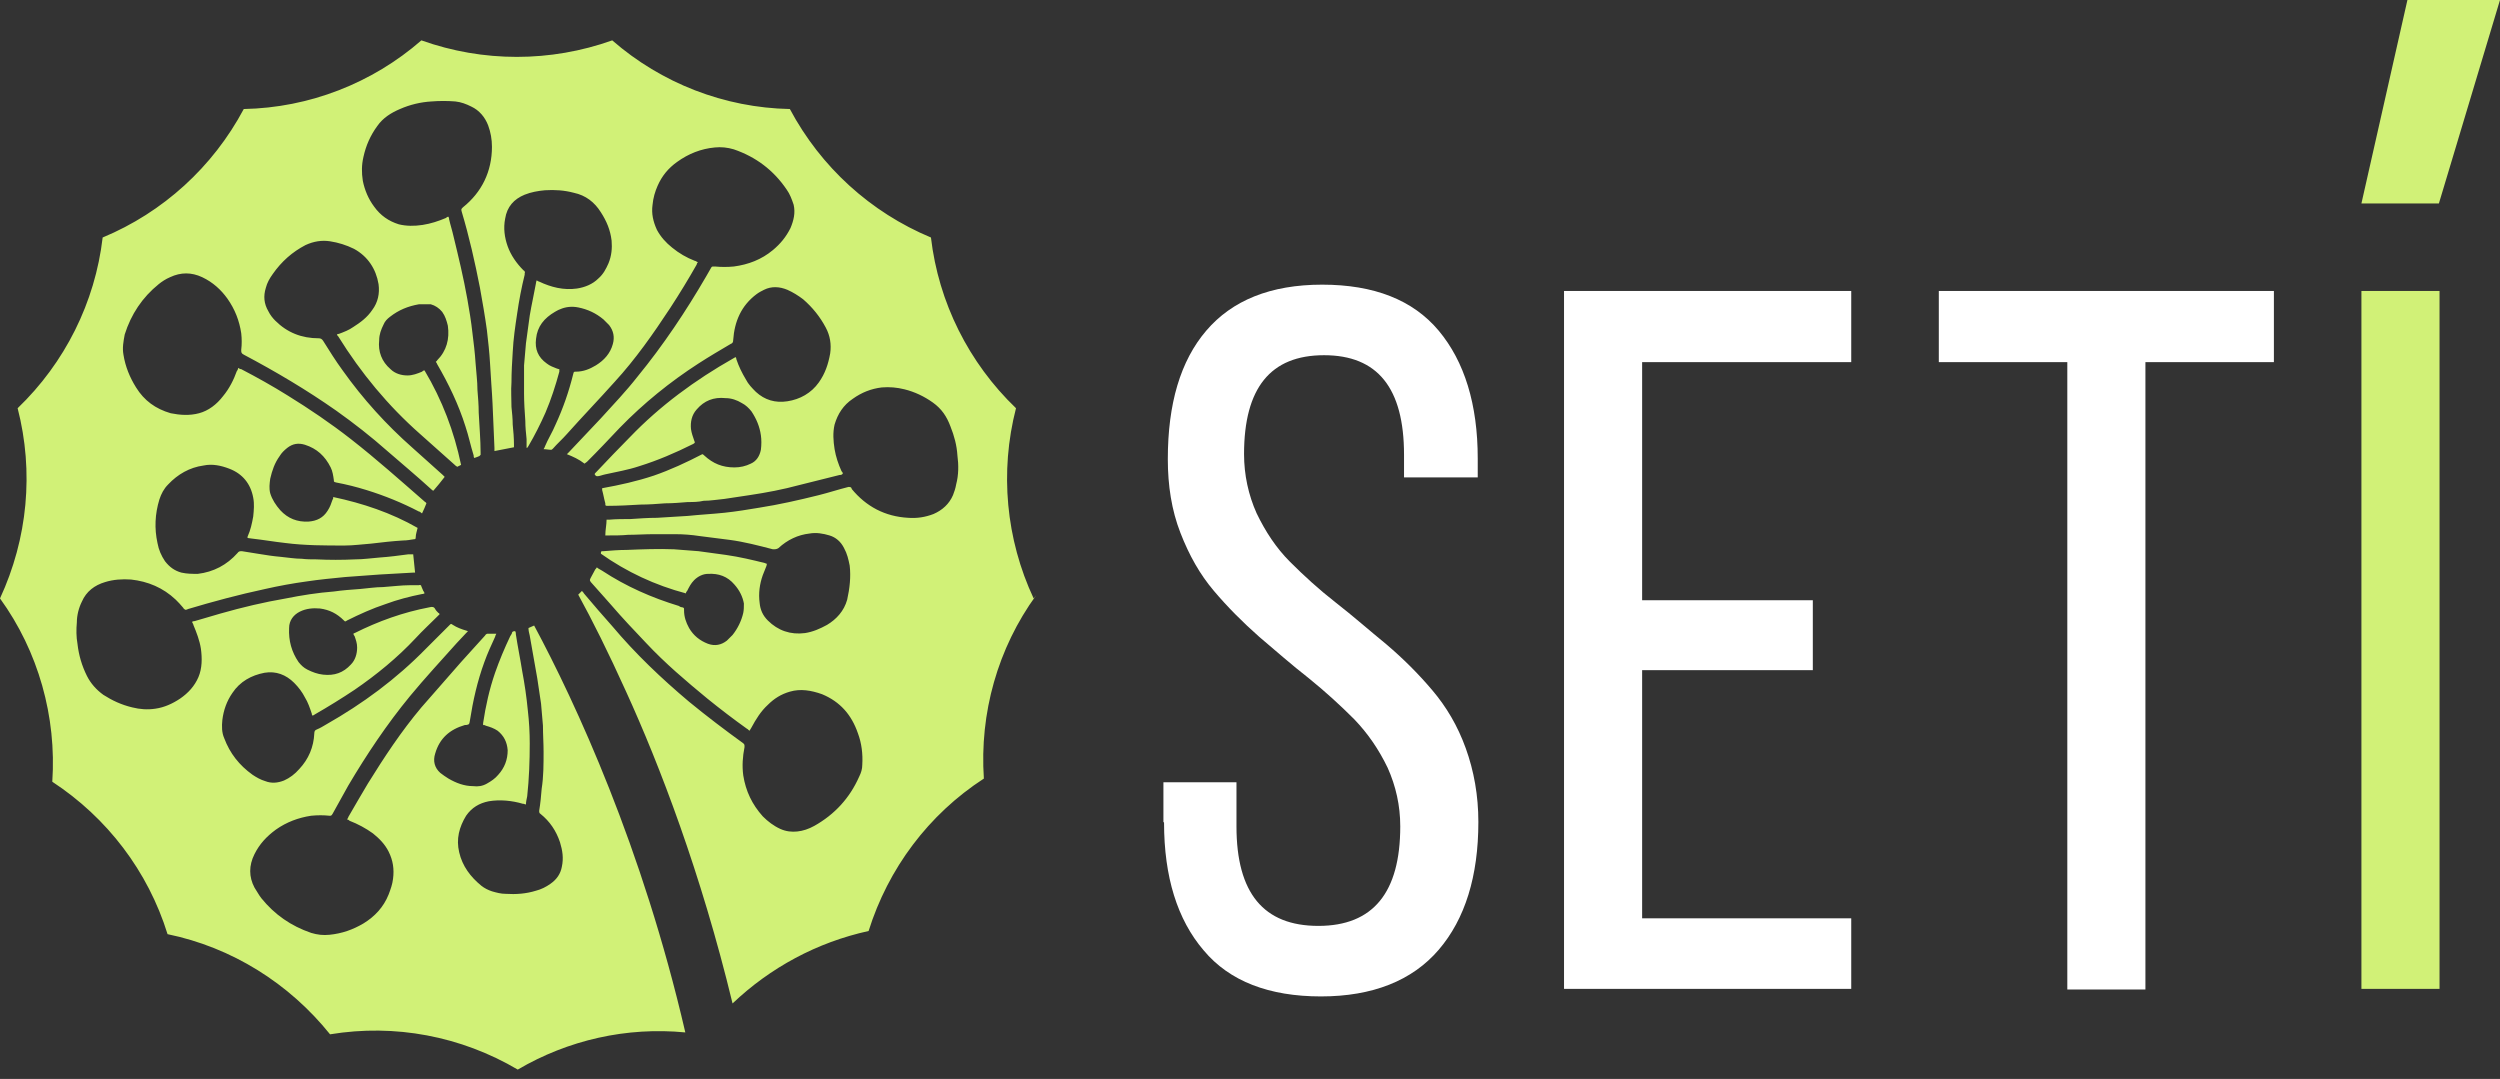 <?xml version="1.0" encoding="UTF-8"?> <svg xmlns="http://www.w3.org/2000/svg" width="95" height="41" viewBox="0 0 95 41" fill="none"><rect x="0" y="0" width="95" height="41" fill="#333333" stroke="none"/><path d="M39.278 22.74C38.225 20.491 37.985 17.929 38.608 15.512C36.812 13.789 35.664 11.491 35.376 9.025C33.079 8.068 31.188 6.345 30.015 4.143C27.526 4.095 25.132 3.161 23.265 1.534C20.919 2.371 18.358 2.371 16.013 1.534C14.146 3.161 11.752 4.095 9.263 4.143C8.09 6.345 6.199 8.068 3.901 9.025C3.614 11.491 2.465 13.789 0.67 15.512C1.293 17.929 1.053 20.466 3.7079e-06 22.74C1.46 24.751 2.154 27.24 1.987 29.706C4.069 31.07 5.625 33.104 6.367 35.498C8.808 36.001 10.986 37.365 12.542 39.304C15.008 38.897 17.521 39.375 19.675 40.644C21.59 39.519 23.816 39.016 26.042 39.232C24.414 32.195 21.877 26.714 20.297 23.77C20.225 23.794 20.154 23.841 20.082 23.865C20.082 23.961 20.106 24.057 20.13 24.153C20.225 24.703 20.321 25.254 20.417 25.78C20.465 26.091 20.513 26.426 20.56 26.738C20.584 27.001 20.608 27.288 20.632 27.575C20.632 27.91 20.656 28.245 20.656 28.557C20.656 29.035 20.656 29.514 20.584 29.969C20.561 30.256 20.537 30.519 20.489 30.807C20.489 30.855 20.489 30.902 20.537 30.926C20.895 31.213 21.135 31.573 21.279 32.003C21.374 32.315 21.422 32.602 21.35 32.937C21.302 33.2 21.159 33.416 20.919 33.583C20.752 33.703 20.561 33.798 20.369 33.846C19.986 33.966 19.603 33.99 19.22 33.966C19.029 33.966 18.861 33.918 18.694 33.87C18.55 33.822 18.406 33.751 18.287 33.655C17.88 33.32 17.569 32.913 17.449 32.386C17.329 31.884 17.449 31.429 17.712 30.998C17.928 30.687 18.215 30.519 18.574 30.448C19.005 30.376 19.459 30.424 19.866 30.543C19.89 30.543 19.914 30.543 19.962 30.567C19.962 30.567 19.962 30.567 19.986 30.567C19.986 30.471 20.01 30.376 20.034 30.256C20.106 29.586 20.13 28.916 20.13 28.245C20.13 27.839 20.106 27.408 20.058 27.001C20.01 26.498 19.938 25.996 19.842 25.493C19.771 25.038 19.675 24.583 19.603 24.105C19.603 24.057 19.603 24.033 19.579 23.985C19.531 23.985 19.483 23.985 19.459 24.033C19.459 24.081 19.412 24.129 19.388 24.177C19.172 24.631 18.981 25.086 18.813 25.565C18.598 26.187 18.454 26.833 18.358 27.48C18.358 27.48 18.358 27.503 18.358 27.527C18.358 27.527 18.358 27.527 18.358 27.551C18.382 27.551 18.43 27.551 18.454 27.575C18.622 27.623 18.765 27.671 18.909 27.767C19.148 27.958 19.268 28.198 19.292 28.509C19.292 28.868 19.172 29.179 18.933 29.442C18.813 29.586 18.67 29.682 18.502 29.777C18.334 29.873 18.167 29.897 17.975 29.873C17.64 29.873 17.329 29.753 17.042 29.586C16.922 29.514 16.826 29.442 16.731 29.37C16.515 29.179 16.444 28.916 16.539 28.628C16.707 28.054 17.09 27.719 17.664 27.551C17.664 27.551 17.688 27.551 17.712 27.551C17.832 27.527 17.832 27.527 17.856 27.384C17.975 26.618 18.143 25.876 18.406 25.158C18.526 24.823 18.67 24.512 18.813 24.2C18.813 24.177 18.837 24.129 18.861 24.081C18.741 24.081 18.622 24.081 18.526 24.081C18.502 24.081 18.454 24.105 18.43 24.153C18.119 24.488 17.832 24.823 17.521 25.158C17.018 25.732 16.515 26.307 16.013 26.881C15.247 27.791 14.601 28.772 13.978 29.777C13.715 30.208 13.476 30.639 13.236 31.046C13.236 31.07 13.212 31.094 13.188 31.142C13.236 31.142 13.26 31.166 13.284 31.19C13.595 31.309 13.906 31.477 14.17 31.668C14.409 31.86 14.624 32.075 14.768 32.362C14.936 32.697 14.983 33.033 14.936 33.392C14.912 33.607 14.84 33.798 14.768 33.99C14.577 34.469 14.242 34.828 13.811 35.091C13.404 35.33 12.997 35.474 12.518 35.522C12.279 35.546 12.063 35.522 11.824 35.45C11.058 35.187 10.436 34.756 9.933 34.134C9.837 34.014 9.766 33.87 9.67 33.727C9.454 33.32 9.454 32.889 9.67 32.458C9.861 32.075 10.125 31.788 10.484 31.525C10.891 31.237 11.345 31.07 11.824 30.998C12.063 30.974 12.303 30.974 12.518 30.998C12.59 30.998 12.59 30.998 12.638 30.926C12.829 30.567 13.045 30.208 13.236 29.849C13.93 28.676 14.696 27.527 15.582 26.45C16.156 25.756 16.755 25.11 17.353 24.44C17.473 24.32 17.593 24.177 17.712 24.057C17.712 24.057 17.76 24.009 17.784 23.985C17.76 23.985 17.736 23.961 17.712 23.961C17.545 23.913 17.353 23.841 17.209 23.746C17.138 23.698 17.138 23.698 17.09 23.746C16.779 24.057 16.491 24.344 16.18 24.655C15.055 25.804 13.787 26.738 12.399 27.527C12.279 27.599 12.159 27.671 12.04 27.719C11.968 27.743 11.944 27.791 11.944 27.863C11.92 28.389 11.728 28.844 11.369 29.227C11.202 29.418 11.01 29.562 10.795 29.658C10.556 29.753 10.316 29.777 10.077 29.682C9.909 29.634 9.742 29.538 9.598 29.442C9.095 29.083 8.736 28.628 8.521 28.054C8.425 27.839 8.425 27.599 8.449 27.36C8.497 26.977 8.617 26.642 8.832 26.331C9.119 25.9 9.55 25.66 10.053 25.565C10.484 25.493 10.867 25.637 11.178 25.948C11.345 26.115 11.489 26.307 11.585 26.498C11.704 26.69 11.776 26.905 11.848 27.12C11.848 27.12 11.848 27.168 11.872 27.192C11.896 27.192 11.944 27.168 11.968 27.145C12.47 26.857 12.973 26.546 13.476 26.211C14.313 25.637 15.103 24.99 15.797 24.248C16.061 23.961 16.348 23.698 16.635 23.411C16.635 23.411 16.683 23.363 16.707 23.339C16.707 23.339 16.683 23.291 16.659 23.291C16.611 23.243 16.563 23.195 16.539 23.147C16.491 23.052 16.42 23.052 16.324 23.076C15.319 23.267 14.385 23.602 13.476 24.057C13.476 24.057 13.452 24.057 13.428 24.081C13.428 24.105 13.452 24.153 13.476 24.177C13.524 24.32 13.571 24.44 13.571 24.607C13.571 24.847 13.499 25.086 13.332 25.254C13.045 25.565 12.71 25.684 12.279 25.637C12.063 25.613 11.872 25.541 11.68 25.445C11.537 25.373 11.441 25.277 11.345 25.158C11.082 24.775 10.962 24.344 10.986 23.865C10.986 23.578 11.154 23.363 11.393 23.243C11.633 23.123 11.896 23.099 12.159 23.123C12.518 23.171 12.805 23.315 13.069 23.578C13.117 23.626 13.117 23.626 13.188 23.578C13.667 23.339 14.146 23.123 14.648 22.956C15.103 22.788 15.558 22.669 16.037 22.573C16.061 22.573 16.084 22.573 16.132 22.549C16.132 22.525 16.108 22.477 16.084 22.453C16.061 22.405 16.037 22.334 16.013 22.286C16.013 22.238 15.965 22.214 15.917 22.238C15.797 22.238 15.702 22.238 15.582 22.238C15.247 22.238 14.912 22.286 14.553 22.309C14.265 22.309 13.978 22.357 13.691 22.381C13.356 22.405 13.021 22.429 12.686 22.477C12.063 22.525 11.465 22.621 10.867 22.74C10.029 22.884 9.215 23.076 8.377 23.315C8.042 23.411 7.731 23.506 7.396 23.602C7.372 23.602 7.348 23.602 7.3 23.626C7.3 23.674 7.348 23.698 7.348 23.746C7.468 24.033 7.588 24.344 7.635 24.655C7.683 25.014 7.683 25.397 7.54 25.732C7.396 26.067 7.157 26.331 6.846 26.546C6.558 26.738 6.247 26.881 5.912 26.929C5.601 26.977 5.314 26.953 5.026 26.881C4.62 26.785 4.26 26.618 3.925 26.402C3.662 26.211 3.447 25.972 3.303 25.684C3.112 25.302 2.992 24.895 2.944 24.464C2.896 24.2 2.896 23.913 2.92 23.65C2.92 23.387 2.992 23.099 3.112 22.86C3.279 22.477 3.59 22.238 3.997 22.118C4.308 22.022 4.643 21.998 4.979 22.022C5.625 22.094 6.199 22.334 6.678 22.788C6.774 22.884 6.869 22.98 6.965 23.099C6.965 23.123 7.013 23.147 7.037 23.171C7.061 23.171 7.109 23.171 7.133 23.147C8.09 22.86 9.071 22.597 10.077 22.381C10.603 22.262 11.13 22.166 11.656 22.094C12.135 22.022 12.638 21.974 13.117 21.927C13.547 21.903 14.002 21.855 14.433 21.831C14.864 21.807 15.271 21.783 15.702 21.759C15.726 21.759 15.749 21.759 15.773 21.759C15.749 21.52 15.726 21.304 15.702 21.065C15.63 21.065 15.582 21.065 15.51 21.065C15.151 21.113 14.792 21.161 14.433 21.185C14.122 21.209 13.811 21.256 13.499 21.256C12.997 21.28 12.518 21.28 12.015 21.256C11.824 21.256 11.656 21.256 11.465 21.233C11.202 21.233 10.938 21.185 10.675 21.161C10.388 21.137 10.077 21.089 9.79 21.041C9.598 21.017 9.383 20.969 9.191 20.945C9.119 20.945 9.071 20.945 9.024 21.017C8.617 21.472 8.114 21.735 7.516 21.807C7.3 21.807 7.109 21.807 6.893 21.759C6.63 21.687 6.439 21.544 6.271 21.328C6.127 21.113 6.032 20.897 5.984 20.634C5.864 20.084 5.888 19.533 6.056 18.983C6.127 18.767 6.223 18.576 6.391 18.408C6.75 18.025 7.205 17.762 7.731 17.69C8.066 17.618 8.401 17.69 8.712 17.81C9.215 18.001 9.526 18.384 9.622 18.911C9.67 19.15 9.646 19.389 9.622 19.629C9.574 19.892 9.526 20.131 9.407 20.395C9.407 20.395 9.407 20.419 9.407 20.443C9.454 20.443 9.526 20.466 9.574 20.466C10.005 20.514 10.412 20.586 10.843 20.634C11.585 20.73 12.351 20.73 13.093 20.73C13.428 20.73 13.763 20.682 14.098 20.658C14.505 20.61 14.912 20.562 15.319 20.538C15.462 20.538 15.582 20.514 15.726 20.491C15.773 20.491 15.797 20.491 15.797 20.419C15.797 20.299 15.845 20.179 15.869 20.06C14.864 19.485 13.787 19.126 12.662 18.887C12.662 18.935 12.662 18.959 12.638 18.983C12.59 19.126 12.542 19.27 12.446 19.413C12.279 19.677 12.04 19.796 11.728 19.82C11.297 19.844 10.938 19.701 10.651 19.389C10.484 19.198 10.34 18.983 10.268 18.743C10.22 18.552 10.244 18.384 10.268 18.193C10.34 17.881 10.436 17.594 10.627 17.331C10.699 17.211 10.795 17.116 10.915 17.02C11.13 16.852 11.345 16.828 11.585 16.9C12.04 17.044 12.351 17.331 12.566 17.762C12.638 17.905 12.662 18.073 12.686 18.241C12.686 18.312 12.686 18.312 12.781 18.336C13.164 18.408 13.547 18.504 13.93 18.623C14.624 18.839 15.271 19.102 15.917 19.437C15.965 19.437 15.989 19.485 16.037 19.509C16.108 19.366 16.156 19.246 16.204 19.126C16.204 19.126 16.18 19.078 16.156 19.078C15.223 18.265 14.313 17.451 13.332 16.685C12.566 16.086 11.752 15.536 10.938 15.033C10.364 14.674 9.766 14.339 9.167 14.028C9.119 14.028 9.095 14.004 9.048 13.98C9.048 14.028 9.024 14.076 9 14.1C8.88 14.435 8.712 14.77 8.473 15.057C8.234 15.368 7.923 15.608 7.564 15.703C7.205 15.799 6.846 15.775 6.486 15.703C5.912 15.536 5.481 15.225 5.17 14.722C4.931 14.339 4.763 13.932 4.691 13.477C4.643 13.214 4.691 12.975 4.739 12.711C4.979 11.946 5.409 11.299 6.032 10.797C6.151 10.701 6.295 10.605 6.463 10.533C6.869 10.342 7.276 10.342 7.683 10.533C8.09 10.725 8.401 11.012 8.641 11.347C8.928 11.754 9.095 12.185 9.167 12.664C9.191 12.879 9.191 13.095 9.167 13.286C9.167 13.286 9.167 13.286 9.167 13.31C9.167 13.382 9.167 13.43 9.263 13.477C10.484 14.124 11.656 14.818 12.781 15.608C13.452 16.086 14.098 16.589 14.72 17.14C15.271 17.618 15.845 18.097 16.396 18.6C16.396 18.6 16.444 18.647 16.468 18.647C16.611 18.48 16.755 18.312 16.898 18.121C16.898 18.121 16.851 18.073 16.826 18.049C16.444 17.714 16.061 17.355 15.678 17.02C14.672 16.134 13.787 15.153 13.021 14.076C12.758 13.717 12.518 13.334 12.279 12.951C12.231 12.879 12.183 12.855 12.111 12.855C11.465 12.855 10.915 12.64 10.46 12.185C10.364 12.089 10.268 11.97 10.197 11.826C10.029 11.539 10.005 11.251 10.101 10.94C10.149 10.749 10.244 10.581 10.364 10.414C10.699 9.935 11.106 9.576 11.609 9.313C11.92 9.169 12.231 9.121 12.542 9.169C12.853 9.217 13.164 9.313 13.452 9.456C13.978 9.743 14.289 10.222 14.385 10.797C14.433 11.156 14.361 11.491 14.146 11.778C13.954 12.065 13.691 12.257 13.428 12.424C13.26 12.544 13.069 12.616 12.877 12.688C12.877 12.688 12.829 12.688 12.805 12.711C12.805 12.735 12.829 12.759 12.853 12.783C13.715 14.171 14.744 15.416 15.965 16.493C16.396 16.876 16.851 17.283 17.281 17.666C17.305 17.69 17.329 17.714 17.377 17.738C17.425 17.714 17.473 17.69 17.521 17.666C17.257 16.398 16.803 15.201 16.132 14.076C16.084 14.076 16.061 14.1 16.037 14.124C15.869 14.195 15.678 14.267 15.486 14.267C15.247 14.267 15.008 14.195 14.84 14.028C14.505 13.741 14.361 13.358 14.409 12.927C14.409 12.711 14.481 12.52 14.577 12.329C14.624 12.209 14.72 12.113 14.816 12.041C15.151 11.778 15.51 11.634 15.917 11.563C16.061 11.563 16.228 11.563 16.372 11.563C16.539 11.611 16.683 11.706 16.803 11.85C16.922 12.017 16.97 12.185 17.018 12.376C17.09 12.879 16.97 13.334 16.611 13.693C16.611 13.693 16.611 13.717 16.563 13.741C16.563 13.765 16.611 13.812 16.611 13.836C17.042 14.578 17.425 15.368 17.688 16.206C17.808 16.565 17.88 16.924 17.999 17.307C17.999 17.331 17.999 17.379 18.023 17.403C18.095 17.379 18.167 17.355 18.215 17.331C18.215 17.331 18.239 17.307 18.263 17.283C18.263 17.283 18.263 17.235 18.263 17.211C18.263 16.709 18.215 16.182 18.191 15.68C18.191 15.392 18.167 15.105 18.143 14.818C18.143 14.483 18.095 14.148 18.071 13.789C18.047 13.406 17.999 13.023 17.951 12.64C17.904 12.209 17.832 11.778 17.76 11.371C17.616 10.557 17.425 9.767 17.233 8.978C17.186 8.762 17.114 8.547 17.066 8.331C17.066 8.307 17.066 8.283 17.042 8.236C16.994 8.236 16.97 8.26 16.946 8.283C16.659 8.403 16.372 8.499 16.061 8.547C15.749 8.595 15.438 8.595 15.151 8.523C14.768 8.403 14.457 8.188 14.218 7.853C14.002 7.565 13.859 7.23 13.787 6.871C13.739 6.56 13.739 6.273 13.811 5.962C13.906 5.531 14.074 5.148 14.337 4.789C14.553 4.478 14.864 4.286 15.199 4.143C15.582 3.975 15.989 3.879 16.396 3.855C16.707 3.831 16.994 3.831 17.305 3.855C17.521 3.879 17.712 3.951 17.904 4.047C18.215 4.191 18.43 4.454 18.55 4.765C18.646 5.028 18.694 5.292 18.694 5.579C18.694 6.512 18.311 7.302 17.593 7.877C17.521 7.948 17.521 7.948 17.545 8.044C17.832 9.002 18.047 9.959 18.239 10.94C18.334 11.467 18.43 12.017 18.502 12.544C18.55 12.975 18.598 13.382 18.622 13.812C18.646 14.315 18.694 14.842 18.717 15.344C18.741 15.895 18.765 16.445 18.789 17.02C18.789 17.068 18.789 17.092 18.789 17.14C19.052 17.092 19.292 17.044 19.531 16.996C19.531 16.972 19.531 16.924 19.531 16.9C19.531 16.637 19.507 16.374 19.483 16.134C19.483 15.919 19.459 15.68 19.436 15.464C19.436 15.153 19.412 14.842 19.436 14.531C19.436 14.148 19.459 13.765 19.483 13.382C19.507 12.879 19.579 12.4 19.651 11.922C19.723 11.419 19.819 10.916 19.938 10.438C19.938 10.438 19.938 10.414 19.938 10.39C19.962 10.342 19.938 10.294 19.89 10.27C19.627 10.007 19.412 9.696 19.292 9.361C19.172 9.025 19.124 8.666 19.196 8.307C19.268 7.853 19.531 7.565 19.938 7.398C20.177 7.302 20.441 7.254 20.704 7.23C21.087 7.206 21.446 7.23 21.805 7.326C22.26 7.422 22.595 7.685 22.834 8.068C23.05 8.403 23.193 8.738 23.241 9.145C23.265 9.432 23.241 9.72 23.122 10.007C23.026 10.222 22.93 10.414 22.739 10.581C22.523 10.797 22.236 10.916 21.925 10.964C21.422 11.036 20.943 10.916 20.489 10.701C20.465 10.701 20.441 10.677 20.393 10.653C20.393 10.677 20.369 10.701 20.369 10.749C20.297 11.156 20.201 11.563 20.13 11.993C20.082 12.352 20.034 12.688 19.986 13.047C19.962 13.31 19.938 13.597 19.914 13.884C19.914 14.243 19.914 14.602 19.914 14.961C19.914 15.296 19.938 15.655 19.962 15.991C19.962 16.23 19.986 16.445 20.01 16.685C20.01 16.78 20.01 16.876 20.01 16.972C20.01 16.972 20.01 16.996 20.01 17.02C20.058 17.02 20.058 16.972 20.082 16.948C20.321 16.541 20.537 16.11 20.728 15.68C20.943 15.177 21.111 14.65 21.255 14.124C21.255 14.1 21.255 14.076 21.255 14.028C21.207 14.028 21.183 14.004 21.159 14.004C21.039 13.956 20.895 13.908 20.776 13.812C20.441 13.573 20.321 13.262 20.369 12.879C20.417 12.4 20.68 12.089 21.087 11.85C21.135 11.826 21.207 11.778 21.279 11.754C21.494 11.658 21.733 11.634 21.973 11.682C22.332 11.754 22.643 11.898 22.93 12.137C23.002 12.209 23.074 12.281 23.145 12.352C23.313 12.568 23.361 12.807 23.289 13.07C23.193 13.43 22.954 13.693 22.643 13.884C22.404 14.028 22.164 14.124 21.877 14.124C21.805 14.124 21.805 14.124 21.781 14.219C21.614 14.89 21.398 15.512 21.111 16.134C20.991 16.422 20.824 16.685 20.704 16.972C20.704 16.996 20.68 17.02 20.656 17.068C20.752 17.068 20.848 17.092 20.943 17.092C20.967 17.092 20.991 17.068 21.015 17.044C21.183 16.852 21.374 16.685 21.542 16.493C22.14 15.823 22.762 15.177 23.361 14.507C24.151 13.645 24.821 12.688 25.467 11.706C25.826 11.156 26.161 10.605 26.473 10.055C26.473 10.031 26.496 9.983 26.52 9.959C26.473 9.959 26.448 9.911 26.401 9.911C26.09 9.791 25.802 9.624 25.539 9.408C25.3 9.217 25.108 9.002 24.965 8.738C24.821 8.427 24.749 8.116 24.797 7.781C24.821 7.518 24.893 7.278 24.988 7.063C25.156 6.68 25.395 6.393 25.73 6.153C26.161 5.842 26.64 5.651 27.167 5.603C27.406 5.579 27.645 5.603 27.885 5.675C28.722 5.962 29.393 6.464 29.895 7.206C30.015 7.374 30.087 7.565 30.159 7.781C30.23 8.092 30.159 8.379 30.039 8.666C29.871 9.002 29.656 9.265 29.369 9.504C28.938 9.863 28.435 10.055 27.885 10.127C27.645 10.15 27.406 10.15 27.167 10.127L27.119 10.127C27.071 10.127 27.047 10.127 27.023 10.174C26.951 10.294 26.903 10.39 26.831 10.509C26.066 11.826 25.204 13.118 24.223 14.315C23.792 14.866 23.313 15.368 22.834 15.895C22.427 16.326 22.02 16.757 21.614 17.187C21.614 17.187 21.566 17.235 21.542 17.259C21.781 17.355 21.997 17.451 22.212 17.618C22.236 17.594 22.284 17.57 22.308 17.546C22.739 17.116 23.145 16.685 23.552 16.254C24.462 15.32 25.467 14.507 26.544 13.812C26.951 13.549 27.358 13.31 27.765 13.07C27.837 13.047 27.861 12.999 27.861 12.927C27.909 12.209 28.172 11.611 28.746 11.18C28.842 11.108 28.938 11.06 29.034 11.012C29.321 10.868 29.632 10.892 29.919 11.012C30.135 11.108 30.326 11.227 30.517 11.371C30.877 11.682 31.164 12.041 31.379 12.448C31.547 12.759 31.595 13.094 31.547 13.43C31.475 13.836 31.355 14.195 31.116 14.531C30.829 14.938 30.398 15.177 29.919 15.249C29.464 15.32 29.058 15.201 28.722 14.89C28.579 14.746 28.435 14.602 28.339 14.411C28.196 14.171 28.076 13.932 27.98 13.645C27.98 13.645 27.98 13.597 27.956 13.573C27.933 13.573 27.909 13.597 27.861 13.621C26.425 14.435 25.084 15.416 23.935 16.613C23.505 17.044 23.098 17.475 22.667 17.929C22.667 17.929 22.643 17.953 22.619 17.977C22.619 17.977 22.571 18.025 22.619 18.049C22.619 18.073 22.667 18.097 22.691 18.097C22.786 18.097 22.882 18.049 23.002 18.025C23.433 17.929 23.863 17.858 24.294 17.714C24.988 17.498 25.659 17.211 26.329 16.876C26.329 16.876 26.377 16.852 26.401 16.828C26.401 16.804 26.401 16.78 26.377 16.733C26.329 16.589 26.281 16.469 26.257 16.302C26.233 16.038 26.281 15.775 26.473 15.56C26.76 15.225 27.119 15.081 27.573 15.129C27.789 15.129 28.004 15.201 28.196 15.32C28.339 15.392 28.459 15.512 28.555 15.632C28.746 15.919 28.866 16.206 28.914 16.541C28.938 16.709 28.938 16.9 28.914 17.092C28.866 17.331 28.746 17.523 28.531 17.618C28.339 17.714 28.124 17.762 27.909 17.762C27.454 17.762 27.095 17.618 26.76 17.307C26.76 17.307 26.712 17.259 26.688 17.259C26.09 17.57 25.467 17.858 24.845 18.073C24.199 18.288 23.552 18.432 22.882 18.552C22.882 18.576 22.882 18.6 22.882 18.623C22.93 18.791 22.954 18.959 23.002 19.126C23.002 19.222 23.002 19.222 23.098 19.222C23.505 19.222 23.935 19.198 24.342 19.174C24.653 19.174 24.965 19.15 25.276 19.126C25.563 19.126 25.85 19.102 26.137 19.078C26.329 19.078 26.544 19.078 26.736 19.03C26.999 19.03 27.262 18.983 27.526 18.959C27.837 18.911 28.172 18.863 28.483 18.815C29.129 18.719 29.752 18.6 30.374 18.432C30.877 18.312 31.403 18.169 31.906 18.049C31.954 18.049 31.978 18.049 32.026 18.001C32.026 17.953 32.002 17.929 31.978 17.905C31.858 17.642 31.762 17.355 31.714 17.068C31.666 16.757 31.642 16.445 31.714 16.134C31.834 15.727 32.049 15.392 32.408 15.153C32.743 14.914 33.103 14.77 33.51 14.722C33.797 14.698 34.084 14.722 34.371 14.794C34.754 14.89 35.113 15.057 35.448 15.296C35.783 15.536 35.975 15.823 36.118 16.206C36.262 16.565 36.358 16.924 36.382 17.307C36.43 17.666 36.43 18.049 36.334 18.408C36.31 18.552 36.262 18.695 36.214 18.815C36.071 19.15 35.807 19.389 35.472 19.533C35.161 19.653 34.85 19.701 34.515 19.677C33.629 19.629 32.911 19.246 32.361 18.576C32.361 18.576 32.361 18.576 32.361 18.552C32.337 18.504 32.289 18.504 32.241 18.504C31.858 18.6 31.499 18.719 31.116 18.815C30.35 19.006 29.608 19.174 28.842 19.294C28.411 19.366 27.98 19.437 27.526 19.485C27.071 19.533 26.592 19.557 26.137 19.605C25.754 19.629 25.348 19.653 24.965 19.677C24.63 19.677 24.294 19.701 23.959 19.724C23.696 19.724 23.409 19.724 23.145 19.748C23.122 19.748 23.074 19.748 23.05 19.748C23.05 19.94 23.002 20.131 23.002 20.347C23.05 20.347 23.074 20.347 23.098 20.347C23.361 20.347 23.624 20.347 23.863 20.323C24.175 20.323 24.51 20.299 24.821 20.299C25.108 20.299 25.371 20.299 25.659 20.299C25.97 20.299 26.281 20.323 26.592 20.371C26.975 20.419 27.334 20.466 27.717 20.514C28.268 20.586 28.818 20.73 29.369 20.873C29.464 20.873 29.512 20.873 29.584 20.826C29.919 20.514 30.326 20.323 30.757 20.275C31.02 20.227 31.284 20.275 31.523 20.347C31.762 20.419 31.954 20.586 32.073 20.826C32.193 21.041 32.241 21.256 32.289 21.496C32.337 21.927 32.289 22.357 32.193 22.788C32.073 23.219 31.786 23.53 31.427 23.746C31.164 23.889 30.901 24.009 30.589 24.057C30.039 24.129 29.56 23.961 29.177 23.578C28.986 23.387 28.89 23.171 28.866 22.908C28.818 22.549 28.866 22.19 28.986 21.855C29.034 21.735 29.081 21.615 29.129 21.496C29.129 21.472 29.129 21.448 29.153 21.424C29.129 21.424 29.105 21.424 29.081 21.4C28.603 21.28 28.1 21.161 27.597 21.089C27.238 21.041 26.903 20.993 26.544 20.945C26.233 20.921 25.922 20.897 25.611 20.873C25.012 20.849 24.414 20.873 23.816 20.897C23.528 20.897 23.217 20.921 22.93 20.945C22.834 20.945 22.834 20.945 22.834 21.041C23.816 21.735 24.893 22.238 26.066 22.549C26.066 22.501 26.09 22.477 26.113 22.453C26.185 22.309 26.257 22.166 26.377 22.046C26.52 21.903 26.712 21.807 26.903 21.807C27.31 21.783 27.645 21.903 27.909 22.214C28.1 22.429 28.22 22.669 28.268 22.932C28.268 23.052 28.268 23.171 28.244 23.291C28.172 23.602 28.028 23.889 27.837 24.129C27.765 24.2 27.693 24.272 27.621 24.344C27.406 24.512 27.167 24.559 26.903 24.464C26.592 24.344 26.353 24.153 26.185 23.865C26.066 23.65 25.994 23.434 25.994 23.195C25.994 23.195 25.994 23.195 25.994 23.171C25.994 23.099 25.994 23.099 25.922 23.076C25.874 23.076 25.826 23.052 25.802 23.028C24.773 22.716 23.792 22.286 22.882 21.687C22.81 21.639 22.739 21.615 22.691 21.568C22.691 21.568 22.691 21.568 22.667 21.568C22.667 21.591 22.643 21.615 22.619 21.639C22.571 21.735 22.499 21.855 22.451 21.951C22.404 22.046 22.404 22.046 22.451 22.118C22.715 22.405 22.954 22.692 23.217 22.98C23.648 23.482 24.103 23.961 24.558 24.44C25.276 25.206 26.066 25.876 26.879 26.546C27.382 26.953 27.885 27.336 28.387 27.695C28.411 27.695 28.435 27.743 28.483 27.767C28.507 27.719 28.531 27.695 28.555 27.647C28.722 27.336 28.914 27.025 29.177 26.785C29.416 26.546 29.68 26.379 30.015 26.283C30.422 26.163 30.829 26.235 31.236 26.379C31.93 26.666 32.361 27.168 32.6 27.863C32.743 28.245 32.791 28.652 32.767 29.059C32.767 29.227 32.72 29.37 32.648 29.514C32.289 30.328 31.714 30.95 30.948 31.381C30.733 31.501 30.517 31.573 30.302 31.596C30.087 31.62 29.871 31.596 29.656 31.501C29.393 31.381 29.177 31.213 28.986 31.022C28.579 30.567 28.339 30.065 28.244 29.466C28.196 29.107 28.22 28.748 28.292 28.389C28.292 28.293 28.292 28.293 28.244 28.245C27.55 27.743 26.855 27.216 26.185 26.666C25.132 25.78 24.151 24.847 23.265 23.794C22.906 23.387 22.547 22.98 22.188 22.549C22.188 22.525 22.14 22.501 22.116 22.453C22.068 22.501 22.02 22.549 21.973 22.597C22.499 23.554 23.122 24.799 23.792 26.283C25.06 29.059 26.64 33.176 27.837 38.131C29.273 36.767 31.044 35.809 33.007 35.378C33.749 33.009 35.281 30.95 37.387 29.586C37.219 27.097 37.914 24.631 39.374 22.621L39.278 22.74Z" fill="#D1F177"></path><path d="M44.21 31.234L44.21 29.726L46.986 29.726L46.986 31.402C46.986 33.939 48.016 35.184 50.098 35.184C52.18 35.184 53.21 33.915 53.21 31.402C53.21 30.612 53.042 29.87 52.731 29.176C52.396 28.482 51.989 27.883 51.462 27.333C50.936 26.806 50.361 26.28 49.739 25.777C49.093 25.274 48.471 24.724 47.848 24.197C47.226 23.647 46.651 23.072 46.125 22.45C45.598 21.828 45.191 21.11 44.856 20.248C44.521 19.386 44.377 18.453 44.377 17.448C44.377 15.341 44.856 13.714 45.838 12.565C46.819 11.416 48.279 10.817 50.242 10.817C52.204 10.817 53.688 11.392 54.67 12.565C55.651 13.738 56.154 15.365 56.154 17.424L56.154 18.142L53.353 18.142L53.353 17.28C53.353 14.743 52.348 13.498 50.313 13.498C48.279 13.498 47.274 14.743 47.274 17.256C47.274 18.046 47.441 18.812 47.752 19.506C48.087 20.2 48.494 20.822 49.021 21.349C49.547 21.875 50.122 22.402 50.768 22.905C51.414 23.407 52.037 23.958 52.683 24.485C53.329 25.035 53.904 25.609 54.43 26.232C54.957 26.854 55.388 27.572 55.699 28.434C56.01 29.296 56.178 30.229 56.178 31.234C56.178 33.293 55.675 34.92 54.67 36.093C53.664 37.266 52.157 37.864 50.194 37.864C48.231 37.864 46.723 37.29 45.742 36.117C44.736 34.944 44.234 33.317 44.234 31.258L44.21 31.234Z" fill="white"></path><path d="M59.433 37.601L59.433 11.057L70.347 11.057L70.347 13.761L62.401 13.761L62.401 22.809L68.887 22.809L68.887 25.466L62.401 25.466L62.401 34.896L70.347 34.896L70.347 37.577L59.433 37.577L59.433 37.601Z" fill="white"></path><path d="M73.675 13.761L73.675 11.057L86.408 11.057L86.408 13.761L81.526 13.761L81.526 37.601L78.558 37.601L78.558 13.761L73.675 13.761Z" fill="white"></path><path d="M89.734 37.601L89.734 11.057L92.702 11.057L92.702 37.577L89.734 37.577L89.734 37.601Z" fill="#D1F177"></path><path d="M89.734 7.731L91.482 -3.05504e-07L95 -9.20695e-07L92.678 7.731L89.734 7.731Z" fill="#D1F177"></path></svg> 